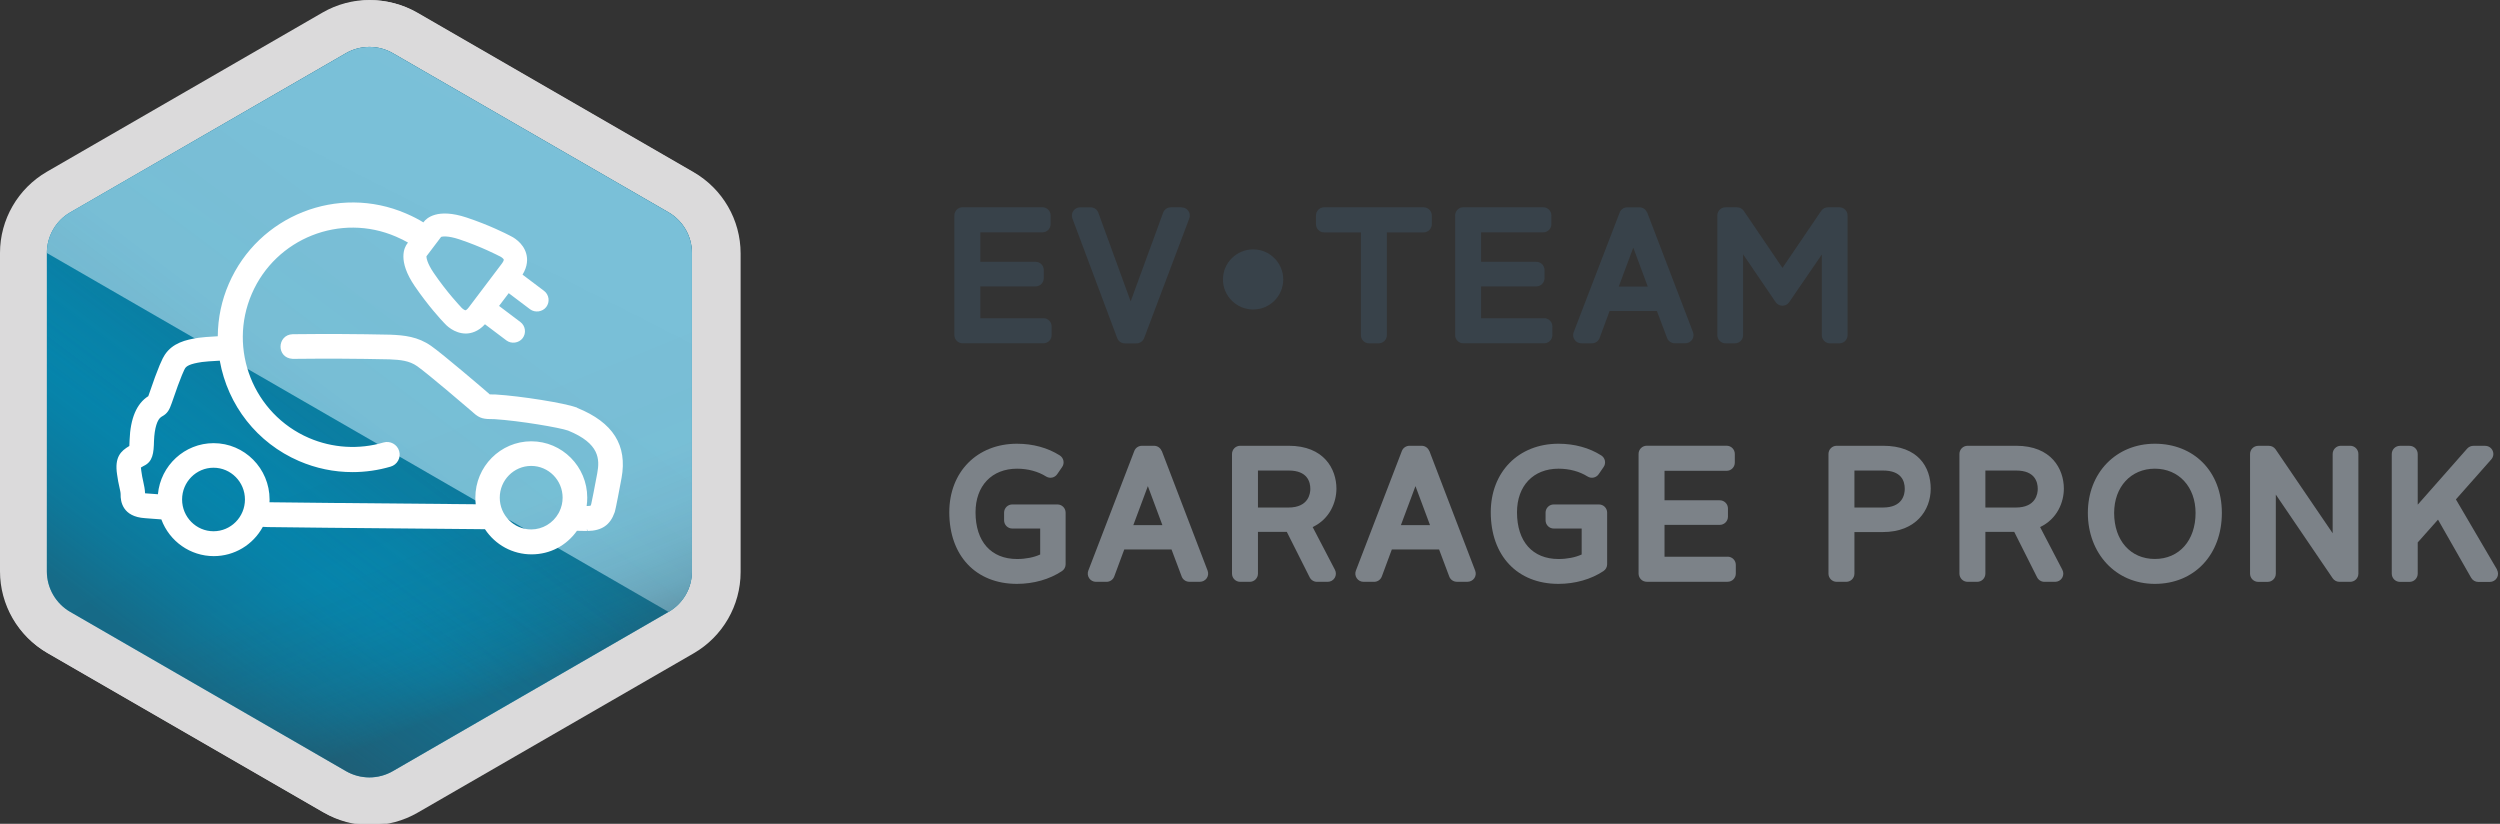 <svg width="525" height="173" xmlns="http://www.w3.org/2000/svg" xmlns:xlink="http://www.w3.org/1999/xlink">
 <rect width="100%" height="100%" fill="#333333" stroke="none"/>
 <defs>
  <linearGradient y2="0.882" x2="0.25" y1="0.117" x1="0.75" data-name="Naamloos verloop 36" id="Naamloos_verloop_36">
   <stop stop-color="#2f3f47" offset="0.16"/>
   <stop stop-opacity="0" stop-color="#2f3f47" offset="0.75"/>
  </linearGradient>
  <linearGradient y2="0.152" x2="0.75" y1="0.682" x1="0.482" data-name="Naamloos verloop 3" id="Naamloos_verloop_3">
   <stop stop-color="#008eb9" offset="0"/>
   <stop stop-color="#028fb9" offset="0.25"/>
   <stop stop-color="#0b92bb" offset="0.42"/>
   <stop stop-color="#1a98bf" offset="0.56"/>
   <stop stop-color="#2fa1c5" offset="0.69"/>
   <stop stop-color="#4baccc" offset="0.82"/>
   <stop stop-color="#6cbad4" offset="0.93"/>
   <stop stop-color="#87c5db" offset="1"/>
  </linearGradient>
  <linearGradient y2="0.342" x2="0.5" y1="0.836" x1="0.741" data-name="Naamloos verloop 26" id="Naamloos_verloop_26">
   <stop stop-color="#2f3f47" offset="0.04"/>
   <stop stop-opacity="0.87" stop-color="#2f3f47" offset="0.07"/>
   <stop stop-opacity="0.55" stop-color="#2f3f47" offset="0.16"/>
   <stop stop-opacity="0.3" stop-color="#2f3f47" offset="0.27"/>
   <stop stop-opacity="0.13" stop-color="#2f3f47" offset="0.4"/>
   <stop stop-opacity="0.03" stop-color="#2f3f47" offset="0.57"/>
   <stop stop-opacity="0" stop-color="#2f3f47" offset="1"/>
  </linearGradient>
  <linearGradient y2="0.117" x2="0.75" y1="0.882" x1="0.25" data-name="Naamloos verloop 16" id="Naamloos_verloop_16">
   <stop stop-color="#2f3f47" offset="0"/>
   <stop stop-opacity="0" stop-color="#2f3f47" offset="0.75"/>
  </linearGradient>
  <linearGradient y2="0.882" x2="0.25" y1="0.118" x1="0.75" id="linear-gradient">
   <stop stop-color="#323e48" offset="0.16"/>
   <stop stop-opacity="0" stop-color="#323e48" offset="0.75"/>
  </linearGradient>
  <linearGradient xlink:href="#Naamloos_verloop_3" y2="88.5" x2="158.43" y1="151.43" x1="122.09" data-name="Naamloos verloop 3" id="Naamloos_verloop_3-2"/>
  <linearGradient y2="0.342" x2="0.5" y1="0.836" x1="0.741" id="linear-gradient-2">
   <stop stop-color="#323e48" offset="0.04"/>
   <stop stop-opacity="0.85" stop-color="#323e48" offset="0.07"/>
   <stop stop-opacity="0.54" stop-color="#323e48" offset="0.16"/>
   <stop stop-opacity="0.3" stop-color="#323e48" offset="0.27"/>
   <stop stop-opacity="0.13" stop-color="#323e48" offset="0.4"/>
   <stop stop-opacity="0.03" stop-color="#323e48" offset="0.57"/>
   <stop stop-opacity="0" stop-color="#323e48" offset="1"/>
  </linearGradient>
  <linearGradient y2="0.118" x2="0.75" y1="0.882" x1="0.25" id="linear-gradient-3">
   <stop stop-color="#323e48" offset="0"/>
   <stop stop-opacity="0.98" stop-color="#323e48" offset="0"/>
   <stop stop-opacity="0.62" stop-color="#323e48" offset="0.1"/>
   <stop stop-opacity="0.34" stop-color="#323e48" offset="0.21"/>
   <stop stop-opacity="0.15" stop-color="#323e48" offset="0.34"/>
   <stop stop-opacity="0.03" stop-color="#323e48" offset="0.49"/>
   <stop stop-opacity="0" stop-color="#323e48" offset="0.75"/>
  </linearGradient>
 </defs>
 <g>
  <title>Layer 1</title>
  <g id="svg_50">
   <g id="svg_12">
    <path id="svg_13" fill="#dbdadb" d="m155.53,120.123c0,7.04 -3.77,13.56 -9.87,17.08l-57.94,33.45c-3.04,1.76 -6.45,2.65 -9.85,2.65s-6.82,-0.89 -9.86,-2.65l-57.94,-33.45c-6.1,-3.52 -9.86,-10.04 -9.86,-17.08l0,-66.9c0,-7.04 3.76,-13.55 9.86,-17.07l57.94,-33.46c6.09,-3.51 13.62,-3.51 19.71,0l57.94,33.46c6.11,3.53 9.87,10.03 9.87,17.07l0,66.9z" class="cls-6"/>
    <path id="svg_14" fill="#008eb9" d="m140.72,44.682l-57.94,-33.45c-3.04,-1.76 -6.81,-1.75 -9.86,0l-57.94,33.45c-3.05,1.76 -4.93,5.02 -4.93,8.54l0,66.9c0,3.53 1.88,6.77 4.93,8.53l57.94,33.46c1.53,0.88 3.22,1.32 4.93,1.32s3.41,-0.44 4.93,-1.32l57.94,-33.46c3.05,-1.76 4.93,-5 4.93,-8.53l0,-66.9c0,-3.52 -1.88,-6.78 -4.93,-8.54z" class="cls-3"/>
    <path id="svg_15" fill="url(#Naamloos_verloop_36)" opacity="0.55" mix-blend-mode="multiply" d="m140.72,44.682l-57.94,-33.45c-3.04,-1.76 -6.81,-1.75 -9.86,0l-57.94,33.45c-3.05,1.76 -4.93,5.02 -4.93,8.54l0,66.9c0,3.53 1.88,6.77 4.93,8.53l57.94,33.46c1.53,0.88 3.23,1.32 4.93,1.32s3.41,-0.44 4.93,-1.32l57.94,-33.46c3.05,-1.76 4.93,-5 4.93,-8.53l0,-66.9c0,-3.52 -1.88,-6.78 -4.93,-8.54z" class="cls-13"/>
    <path id="svg_16" fill="url(#Naamloos_verloop_3)" d="m140.72,128.653c3.05,-1.76 4.93,-5 4.93,-8.53l0,-66.9c0,-3.52 -1.88,-6.78 -4.93,-8.54l-57.94,-33.45c-3.04,-1.76 -6.81,-1.75 -9.86,0l-57.94,33.45c-3.05,1.76 -4.93,5.02 -4.93,8.54l130.67,75.43z" class="cls-2"/>
    <path id="svg_17" fill="url(#Naamloos_verloop_26)" opacity="0.33" mix-blend-mode="multiply" d="m14.98,128.653l57.94,33.46c1.53,0.88 3.23,1.32 4.93,1.32s3.41,-0.44 4.93,-1.32l57.94,-33.46c3.05,-1.76 4.93,-5 4.93,-8.53l0,-66.9l-130.67,75.43z" class="cls-14"/>
    <path id="svg_18" fill="url(#Naamloos_verloop_16)" opacity="0.44" mix-blend-mode="multiply" d="m140.72,44.682l-57.94,-33.45c-3.04,-1.76 -6.81,-1.75 -9.86,0l-57.94,33.45c-3.05,1.76 -4.93,5.02 -4.93,8.54l0,66.9c0,3.53 1.88,6.77 4.93,8.53l57.94,33.46c1.53,0.88 3.23,1.32 4.93,1.32s3.41,-0.44 4.93,-1.32l57.94,-33.46c3.05,-1.76 4.93,-5 4.93,-8.53l0,-66.9c0,-3.52 -1.88,-6.78 -4.93,-8.54z" class="cls-12"/>
    <path id="svg_19" fill="#fff" d="m121.49,85.733l-0.07,-0.03c-2.51,-0.93 -11.75,-2.41 -17.06,-2.74c-0.05,0 -0.1,0 -0.16,0c-0.32,0 -0.76,0 -1.07,-0.01c-0.11,-0.1 -0.23,-0.21 -0.38,-0.34c-0.74,-0.64 -9.49,-8.14 -11.94,-9.85c-2.81,-1.97 -5.66,-2.24 -8.59,-2.36c-7,-0.15 -13.33,-0.19 -20.52,-0.1c-1.66,0.05 -2.54,1.34 -2.56,2.59c-0.01,1.19 0.78,2.5 2.57,2.59c7.18,-0.08 13.46,-0.05 20.34,0.1c2.26,0.1 4.13,0.26 5.81,1.44c2.11,1.47 10.34,8.5 11.5,9.51c0.09,0.08 0.18,0.16 0.3,0.27c1.4,1.28 2.24,1.35 4.43,1.35l0,0c5.29,0.33 13.77,1.78 15.48,2.41c6.67,2.71 6.66,6.05 6.12,8.97c-0.52,2.79 -1.14,5.99 -1.27,6.5c-0.06,0.16 -0.11,0.27 -0.13,0.32c-0.11,0.03 -0.33,0.06 -0.71,0.07l-0.12,0c0.09,-0.58 0.13,-1.17 0.13,-1.76c0,-6.54 -5.28,-11.85 -11.76,-11.85s-11.76,5.32 -11.76,11.85c0,0.46 0.03,0.92 0.08,1.38c-4.6,-0.04 -39.16,-0.34 -43.35,-0.42c0.01,-0.2 0.02,-0.39 0.02,-0.57c0,-6.54 -5.28,-11.85 -11.76,-11.85c-6.09,0 -11.15,4.68 -11.71,10.74l-0.85,-0.06c-1.27,-0.1 -1.53,-0.12 -1.62,-0.12c-0.09,0 -0.17,-0.01 -0.24,-0.02c-0.02,-0.84 -0.2,-1.64 -0.38,-2.47c-0.15,-0.66 -0.3,-1.35 -0.4,-2.15l0,-0.09c-0.06,-0.33 -0.09,-0.55 -0.09,-0.7c0.14,-0.09 0.32,-0.19 0.48,-0.28l0.09,-0.05c1.94,-0.89 2.13,-2.68 2.18,-5.3c0.1,-2.63 0.68,-4.51 1.55,-5.02c0.06,-0.03 0.11,-0.06 0.18,-0.11c1.09,-0.59 1.52,-1.38 2,-2.79c2.03,-5.97 2.69,-7.12 2.81,-7.29c0.29,-0.44 0.94,-0.94 3.56,-1.32c0.62,-0.09 1.94,-0.19 3.74,-0.28c1.68,9.43 7.88,17.3 16.65,21.09c3.57,1.54 7.36,2.33 11.26,2.33c2.72,0 5.41,-0.39 8,-1.15c0.68,-0.2 1.24,-0.65 1.58,-1.27c0.34,-0.62 0.41,-1.34 0.21,-2.02c-0.41,-1.4 -1.89,-2.2 -3.29,-1.79c-5.16,1.52 -10.72,1.18 -15.66,-0.95c-11.67,-5.05 -17.05,-18.64 -12.01,-30.31c5.04,-11.67 18.64,-17.05 30.31,-12.01c1.02,0.44 1.81,0.83 2.52,1.25l-0.18,0.24c-0.55,0.73 -2.08,3.52 1.59,8.91c2.83,4.16 5.59,7.12 6.1,7.66c0.46,0.54 2.17,2.32 4.6,2.32l0.08,0c1.04,-0.02 2.55,-0.38 3.98,-1.95l4.51,3.41c0.42,0.32 0.93,0.49 1.46,0.49c0.77,0 1.48,-0.35 1.94,-0.96c0.39,-0.52 0.56,-1.16 0.47,-1.8s-0.42,-1.21 -0.94,-1.6l-4.48,-3.39l2.03,-2.68l4.48,3.38c0.42,0.32 0.93,0.49 1.46,0.49c0.77,0 1.47,-0.35 1.94,-0.96c0.39,-0.52 0.56,-1.16 0.47,-1.8c-0.09,-0.64 -0.42,-1.21 -0.94,-1.6l-4.51,-3.41c1.12,-1.81 1.06,-3.36 0.79,-4.36c-0.64,-2.39 -2.85,-3.56 -3.49,-3.86c-0.67,-0.35 -4.27,-2.19 -9.06,-3.78c-6.19,-2.06 -8.45,0.17 -8.99,0.9l-0.09,0.12c-1.06,-0.66 -2.19,-1.24 -3.63,-1.86c-14.35,-6.2 -31.07,0.42 -37.27,14.77c-1.52,3.51 -2.3,7.22 -2.32,11.03c-1.93,0.1 -3.32,0.21 -4.04,0.32c-2.73,0.4 -5.47,1.11 -7.11,3.58c-0.45,0.68 -1.29,2.29 -3.41,8.55c-0.02,0.05 -0.03,0.1 -0.05,0.14c-2.44,1.54 -3.77,4.64 -3.94,9.24c-0.01,0.49 -0.03,0.9 -0.05,1.23c-1.77,1.05 -3.15,2.3 -2.57,6.02c0.13,1.03 0.32,1.91 0.48,2.61c0.14,0.62 0.27,1.21 0.26,1.53c-0.04,1.41 0.36,4.72 5.14,5.01c0.13,0 0.67,0.05 1.49,0.11l1.93,0.15c1.71,4.63 6.11,7.72 11.02,7.72c4.31,0 8.23,-2.35 10.31,-6.16c0.51,0.03 0.89,0.05 1.02,0.05c2.39,0.07 37.7,0.38 44.75,0.44l0.91,0c2.2,3.32 5.83,5.29 9.78,5.29s7.35,-1.85 9.56,-4.96c1.2,0.02 1.98,0.03 2.09,0.04l0.13,0c3,-0.05 4.75,-1.25 5.68,-3.88c0.07,-0.19 0.25,-0.71 1.46,-7.24c1.26,-6.87 -1.78,-11.69 -9.3,-14.73l0.02,-0.1zm-3.03,18.92c0,1.02 -0.23,2.01 -0.68,2.94c-0.07,0.12 -0.14,0.24 -0.17,0.33c-1.17,2.1 -3.38,3.41 -5.76,3.41c-3.64,0 -6.61,-3 -6.61,-6.68s2.96,-6.68 6.61,-6.68s6.61,2.99 6.61,6.68zm-66.77,0.38c0,3.68 -2.96,6.68 -6.61,6.68s-6.61,-2.99 -6.61,-6.68s2.97,-6.68 6.61,-6.68s6.61,2.99 6.61,6.68zm38.15,-51.12l3.08,-4.08c0.29,-0.09 1.39,-0.28 3.79,0.51c4.49,1.49 7.98,3.29 8.39,3.5l0.15,0.07c0.36,0.16 0.8,0.53 0.84,0.71c0.01,0.06 -0.04,0.33 -0.4,0.81l-5.83,7.72l-0.05,0l-0.1,0.2l-0.98,1.3c-0.36,0.48 -0.61,0.6 -0.67,0.61c-0.2,0 -0.68,-0.34 -0.91,-0.61l-0.13,-0.15s-2.85,-2.98 -5.65,-7.1c-1.42,-2.09 -1.53,-3.2 -1.53,-3.51l0,0.02z" class="cls-4"/>
   </g>
   <path id="svg_22" fill="#dbdadb" d="m155.18,119.972c0,7.04 -3.76,13.55 -9.86,17.07l-57.89,33.42c-3.04,1.76 -6.45,2.64 -9.84,2.64s-6.81,-0.88 -9.85,-2.64l-57.89,-33.42c-6.1,-3.52 -9.85,-10.03 -9.85,-17.07l0,-66.85c0,-7.03 3.76,-13.53 9.85,-17.06l57.89,-33.43c6.08,-3.51 13.61,-3.51 19.69,0l57.89,33.43c6.1,3.53 9.86,10.03 9.86,17.06l0,66.85z" class="cls-6"/>
   <path id="svg_23" fill="#008eb9" d="m140.39,44.593l-57.89,-33.42c-3.04,-1.76 -6.8,-1.75 -9.85,0l-57.89,33.42c-3.05,1.76 -4.92,5.02 -4.92,8.54l0,66.85c0,3.52 1.88,6.77 4.92,8.52l57.89,33.43c1.53,0.88 3.22,1.32 4.93,1.32s3.4,-0.44 4.92,-1.32l57.89,-33.43c3.05,-1.76 4.92,-5 4.92,-8.52l0,-66.85c0,-3.52 -1.88,-6.77 -4.92,-8.54z" class="cls-3"/>
   <path id="svg_24" opacity="0.55" mix-blend-mode="multiply" fill="url(#linear-gradient)" d="m140.39,44.593l-57.89,-33.42c-3.04,-1.76 -6.8,-1.75 -9.85,0l-57.89,33.42c-3.05,1.76 -4.92,5.02 -4.92,8.54l0,66.85c0,3.52 1.88,6.77 4.92,8.52l57.89,33.43c1.53,0.88 3.23,1.32 4.93,1.32s3.4,-0.44 4.92,-1.32l57.89,-33.43c3.05,-1.76 4.92,-5 4.92,-8.52l0,-66.85c0,-3.52 -1.88,-6.77 -4.92,-8.54z" class="cls-9"/>
   <path id="svg_25" fill="url(#Naamloos_verloop_3-2)" d="m140.39,128.502c3.05,-1.76 4.92,-5 4.92,-8.52l0,-66.85c0,-3.52 -1.88,-6.77 -4.92,-8.54l-57.89,-33.42c-3.04,-1.76 -6.8,-1.75 -9.85,0l-57.89,33.42c-3.05,1.76 -4.92,5.02 -4.92,8.54l130.55,75.37z" class="cls-8"/>
   <path id="svg_26" opacity="0.33" fill="url(#linear-gradient-2)" mix-blend-mode="multiply" d="m14.76,128.502l57.89,33.43c1.53,0.88 3.23,1.32 4.93,1.32s3.4,-0.44 4.92,-1.32l57.89,-33.43c3.05,-1.76 4.92,-5 4.92,-8.52l0,-66.85l-130.55,75.37z" class="cls-10"/>
   <path id="svg_27" opacity="0.44" fill="url(#linear-gradient-3)" mix-blend-mode="multiply" d="m140.39,44.593l-57.89,-33.42c-3.04,-1.76 -6.8,-1.75 -9.85,0l-57.89,33.42c-3.05,1.76 -4.92,5.02 -4.92,8.54l0,66.85c0,3.52 1.88,6.77 4.92,8.52l57.89,33.43c1.53,0.88 3.23,1.32 4.93,1.32s3.4,-0.44 4.92,-1.32l57.89,-33.43c3.05,-1.76 4.92,-5 4.92,-8.52l0,-66.85c0,-3.52 -1.88,-6.77 -4.92,-8.54z" class="cls-11"/>
   <path id="svg_28" fill="#fff" d="m121.18,85.603l-0.07,-0.03c-2.51,-0.93 -11.75,-2.41 -17.05,-2.73l-0.15,0c-0.33,0 -0.76,0 -1.06,-0.02c-0.11,-0.1 -0.23,-0.21 -0.38,-0.34c-0.85,-0.74 -9.47,-8.12 -11.93,-9.84c-2.81,-1.97 -5.66,-2.24 -8.58,-2.36c-6.98,-0.15 -13.3,-0.18 -20.5,-0.1c-1.66,0.05 -2.54,1.34 -2.55,2.59c-0.01,1.19 0.78,2.5 2.57,2.59c7.18,-0.08 13.45,-0.05 20.32,0.1c2.26,0.1 4.12,0.26 5.81,1.44c2.11,1.48 10.33,8.49 11.49,9.5l0.3,0.27c1.4,1.27 2.23,1.35 4.39,1.35l0.04,0c5.29,0.33 13.75,1.78 15.47,2.4c6.66,2.71 6.65,6.04 6.12,8.96c-0.52,2.78 -1.14,5.98 -1.27,6.49c-0.06,0.16 -0.11,0.27 -0.13,0.32c-0.11,0.03 -0.33,0.06 -0.71,0.07l-0.12,0c0.09,-0.58 0.13,-1.17 0.13,-1.75c0,-6.53 -5.27,-11.84 -11.75,-11.84s-11.75,5.31 -11.75,11.84c0,0.46 0.03,0.92 0.08,1.38l-0.04,0c-25.27,-0.22 -40.5,-0.37 -43.27,-0.42c0,-0.19 0.02,-0.38 0.02,-0.57c0,-6.53 -5.27,-11.84 -11.75,-11.84c-6.08,0 -11.14,4.68 -11.7,10.73l-1.08,-0.08c-1.07,-0.08 -1.3,-0.1 -1.38,-0.1c-0.09,0 -0.17,-0.01 -0.24,-0.02c-0.02,-0.84 -0.2,-1.63 -0.38,-2.47c-0.15,-0.66 -0.3,-1.35 -0.41,-2.24c-0.05,-0.32 -0.07,-0.55 -0.08,-0.7c0.15,-0.09 0.33,-0.19 0.48,-0.28l0.09,-0.05c1.94,-0.89 2.12,-2.68 2.18,-5.3c0.1,-2.63 0.68,-4.51 1.55,-5.02l0.18,-0.11c1.09,-0.59 1.52,-1.38 2,-2.79c2.03,-5.97 2.69,-7.11 2.8,-7.29c0.29,-0.44 0.94,-0.94 3.55,-1.32c0.63,-0.09 1.94,-0.19 3.73,-0.28c1.68,9.42 7.87,17.28 16.63,21.07c3.57,1.54 7.35,2.33 11.25,2.33c2.72,0 5.41,-0.39 8,-1.15c0.68,-0.2 1.24,-0.65 1.58,-1.27c0.34,-0.62 0.41,-1.34 0.21,-2.01c-0.41,-1.4 -1.89,-2.2 -3.29,-1.79c-5.15,1.52 -10.71,1.18 -15.65,-0.95c-11.66,-5.04 -17.04,-18.63 -12,-30.28c5.04,-11.66 18.62,-17.04 30.28,-12c1.02,0.44 1.8,0.83 2.52,1.25l-0.18,0.24c-0.55,0.73 -2.08,3.51 1.59,8.9c2.84,4.16 5.59,7.12 6.1,7.65c0.46,0.54 2.16,2.31 4.67,2.31l0,0c1.04,-0.02 2.55,-0.38 3.98,-1.95l4.51,3.4c1.04,0.78 2.61,0.56 3.4,-0.47c0.39,-0.52 0.56,-1.15 0.47,-1.8c-0.09,-0.64 -0.42,-1.21 -0.94,-1.6l-4.48,-3.38l2.03,-2.68l4.48,3.38c1.04,0.78 2.61,0.56 3.4,-0.47c0.39,-0.52 0.56,-1.16 0.47,-1.8c-0.09,-0.64 -0.42,-1.21 -0.94,-1.6l-4.51,-3.4c1.12,-1.81 1.06,-3.35 0.79,-4.36c-0.64,-2.39 -2.84,-3.56 -3.48,-3.85c-0.67,-0.35 -4.27,-2.19 -9.05,-3.78c-6.18,-2.05 -8.44,0.17 -8.99,0.9l-0.09,0.12c-1.06,-0.66 -2.19,-1.24 -3.62,-1.86c-14.33,-6.2 -31.04,0.42 -37.24,14.75c-1.52,3.5 -2.29,7.21 -2.32,11.02c-1.93,0.1 -3.32,0.21 -4.03,0.32c-2.72,0.4 -5.47,1.1 -7.1,3.58c-0.45,0.67 -1.29,2.29 -3.41,8.54l-0.05,0.14c-2.44,1.54 -3.76,4.64 -3.93,9.23c-0.01,0.55 -0.03,0.94 -0.05,1.23c-1.77,1.05 -3.15,2.3 -2.57,6.02c0.13,1.03 0.32,1.9 0.48,2.61c0.14,0.62 0.27,1.21 0.26,1.53c-0.04,1.41 0.36,4.71 5.13,5c0.1,0 0.47,0.04 1.03,0.08l2.39,0.18c1.71,4.63 6.1,7.71 11.01,7.71c4.31,0 8.23,-2.35 10.3,-6.15c0.51,0.03 0.89,0.05 1.02,0.05c1.53,0.04 17.07,0.2 43.76,0.43l1.87,0.02c2.19,3.31 5.83,5.28 9.77,5.28s7.34,-1.85 9.55,-4.95l0,0c1.2,0.02 1.98,0.03 2.09,0.04l0,-0.43l0.01,0l0.12,0.43c3,-0.05 4.75,-1.25 5.68,-3.88c0.07,-0.19 0.25,-0.7 1.46,-7.24c1.26,-6.87 -1.78,-11.68 -9.29,-14.72l-0.05,-0.06zm-3.71,21.84c-0.07,0.12 -0.14,0.24 -0.17,0.33c-1.17,2.1 -3.38,3.41 -5.75,3.41c-3.64,0 -6.6,-2.99 -6.6,-6.67s2.96,-6.67 6.6,-6.67s6.6,2.99 6.6,6.67c0,1.02 -0.23,2.01 -0.68,2.93zm-66.03,-2.55c0,3.68 -2.96,6.67 -6.6,6.67s-6.6,-2.99 -6.6,-6.67s2.96,-6.67 6.6,-6.67s6.6,2.99 6.6,6.67zm38.12,-51.08l3.08,-4.07c0.29,-0.09 1.39,-0.28 3.79,0.51c4.66,1.55 8.22,3.42 8.38,3.5l0.15,0.07c0.36,0.16 0.8,0.53 0.84,0.71c0,0.06 -0.04,0.33 -0.4,0.81l-6.96,9.21c-0.36,0.48 -0.61,0.6 -0.67,0.61c-0.2,0 -0.68,-0.34 -0.91,-0.61l-0.13,-0.15s-2.84,-2.96 -5.65,-7.09c-1.42,-2.09 -1.53,-3.2 -1.53,-3.5l0.01,0zm31.46,32.2l0,0s0,0 0,0z" class="cls-4"/>
   <g id="svg_29">
    <g id="svg_30">
     <path id="svg_31" fill="#38424a" d="m219.12,66.832l-13.25,0l0,-6.69l11.6,0c0.95,0 1.72,-0.77 1.72,-1.72l0,-1.72c0,-0.95 -0.77,-1.72 -1.72,-1.72l-11.6,0l0,-6.19l13.04,0c0.95,0 1.72,-0.77 1.72,-1.72l0,-1.83c0,-0.95 -0.77,-1.72 -1.72,-1.72l-16.77,0c-0.95,0 -1.72,0.77 -1.72,1.72l0,25.13c0,0.95 0.77,1.72 1.72,1.72l16.98,0c0.95,0 1.72,-0.77 1.72,-1.72l0,-1.83c0,-0.95 -0.77,-1.72 -1.72,-1.72l0,0.01z" class="cls-7"/>
     <path id="svg_32" fill="#38424a" d="m248.13,43.532l-2.26,0c-0.72,0 -1.36,0.45 -1.61,1.13l-6.82,18.63l-6.79,-18.62c-0.25,-0.68 -0.89,-1.13 -1.61,-1.13l-2.23,0c-0.56,0 -1.09,0.28 -1.41,0.74c-0.32,0.46 -0.39,1.05 -0.2,1.58l9.41,25.13c0.25,0.67 0.89,1.12 1.61,1.12l2.44,0c0.71,0 1.35,-0.44 1.61,-1.11l9.48,-25.13c0.2,-0.53 0.13,-1.12 -0.19,-1.58c-0.32,-0.46 -0.85,-0.74 -1.41,-0.74l-0.02,-0.02z" class="cls-7"/>
     <path id="svg_33" fill="#38424a" d="m263.17,52.373c-3.5,0 -6.35,2.83 -6.35,6.31s2.85,6.31 6.35,6.31s6.31,-2.83 6.31,-6.31s-2.83,-6.31 -6.31,-6.31z" class="cls-7"/>
     <path id="svg_34" fill="#38424a" d="m298.97,43.532l-20.9,0c-0.95,0 -1.72,0.77 -1.72,1.72l0,1.83c0,0.95 0.77,1.72 1.72,1.72l7.72,0l0,21.58c0,0.95 0.77,1.72 1.72,1.72l2.01,0c0.95,0 1.72,-0.77 1.72,-1.72l0,-21.58l7.72,0c0.95,0 1.72,-0.77 1.72,-1.72l0,-1.83c0,-0.95 -0.77,-1.72 -1.72,-1.72l0.01,0z" class="cls-7"/>
     <path id="svg_35" fill="#38424a" d="m324.28,66.832l-13.25,0l0,-6.69l11.6,0c0.95,0 1.72,-0.77 1.72,-1.72l0,-1.72c0,-0.95 -0.77,-1.72 -1.72,-1.72l-11.6,0l0,-6.19l13.04,0c0.95,0 1.72,-0.77 1.72,-1.72l0,-1.83c0,-0.95 -0.77,-1.72 -1.72,-1.72l-16.77,0c-0.95,0 -1.72,0.77 -1.72,1.72l0,25.13c0,0.95 0.77,1.72 1.72,1.72l16.98,0c0.95,0 1.72,-0.77 1.72,-1.72l0,-1.83c0,-0.95 -0.77,-1.72 -1.72,-1.72l0,0.01z" class="cls-7"/>
     <path id="svg_36" fill="#38424a" d="m345.88,44.633c-0.25,-0.66 -0.89,-1.1 -1.6,-1.1l-2.55,0c-0.71,0 -1.35,0.44 -1.6,1.1l-9.66,25.13c-0.2,0.53 -0.13,1.12 0.19,1.59c0.32,0.47 0.85,0.74 1.42,0.74l2.23,0c0.72,0 1.36,-0.45 1.61,-1.12l2.1,-5.67l9.93,0l2.13,5.67c0.25,0.67 0.89,1.11 1.61,1.11l2.23,0c0.57,0 1.09,-0.28 1.42,-0.74c0.32,-0.47 0.39,-1.06 0.19,-1.59l-9.62,-25.13l-0.03,0.01zm-5.95,15.56l3.06,-8.19l3.05,8.19l-6.11,0z" class="cls-7"/>
     <path id="svg_37" fill="#38424a" d="m386.28,43.532l-2.41,0c-0.57,0 -1.1,0.28 -1.42,0.75l-8.13,11.98l-8.13,-11.98c-0.32,-0.47 -0.85,-0.75 -1.42,-0.75l-2.41,0c-0.95,0 -1.72,0.77 -1.72,1.72l0,25.13c0,0.95 0.77,1.72 1.72,1.72l1.97,0c0.95,0 1.72,-0.77 1.72,-1.72l0,-16.98l6.84,10.05c0.32,0.47 0.85,0.75 1.42,0.75l0,0c0.57,0 1.1,-0.28 1.42,-0.75l6.85,-10l0,16.93c0,0.95 0.77,1.72 1.72,1.72l1.97,0c0.95,0 1.72,-0.77 1.72,-1.72l0,-25.13c0,-0.95 -0.77,-1.72 -1.72,-1.72l0.01,0z" class="cls-7"/>
    </g>
    <g id="svg_38">
     <path id="svg_39" fill="#7c8288" d="m222.06,105.933l-9.48,0c-0.95,0 -1.72,0.77 -1.72,1.72l0,1.62c0,0.95 0.77,1.72 1.72,1.72l5.86,0l0,5.45c-1.32,0.61 -3.06,0.95 -4.85,0.95c-5.47,0 -8.73,-3.67 -8.73,-9.81c0,-5.57 3.43,-9.16 8.73,-9.16c2.25,0 4.41,0.58 6.09,1.64c0.78,0.49 1.81,0.28 2.33,-0.48l1.04,-1.51c0.27,-0.38 0.36,-0.86 0.27,-1.32s-0.37,-0.86 -0.76,-1.11c-2.53,-1.61 -5.64,-2.46 -9,-2.46c-8.37,0 -14.21,5.92 -14.21,14.39c0,9.13 5.58,15.04 14.21,15.04c3.5,0 6.86,-0.96 9.46,-2.69c0.48,-0.32 0.76,-0.85 0.76,-1.43l0,-10.84c0,-0.95 -0.77,-1.72 -1.72,-1.72z" class="cls-5"/>
     <path id="svg_40" fill="#7c8288" d="m243.95,94.713c-0.25,-0.66 -0.89,-1.1 -1.6,-1.1l-2.55,0c-0.71,0 -1.35,0.44 -1.6,1.1l-9.66,25.13c-0.2,0.53 -0.13,1.12 0.19,1.59c0.32,0.47 0.85,0.75 1.42,0.75l2.23,0c0.72,0 1.36,-0.45 1.61,-1.12l2.1,-5.67l9.93,0l2.13,5.67c0.25,0.67 0.89,1.11 1.61,1.11l2.23,0c0.57,0 1.09,-0.28 1.42,-0.74c0.32,-0.47 0.39,-1.06 0.19,-1.59l-9.62,-25.13l-0.03,0zm-5.95,15.56l3.05,-8.19l3.05,8.19l-6.11,0l0.01,0z" class="cls-5"/>
     <path id="svg_41" fill="#7c8288" d="m280.65,102.623c0,-4.15 -2.62,-9.01 -10.01,-9.01l-10.2,0c-0.95,0 -1.72,0.77 -1.72,1.72l0,25.13c0,0.95 0.77,1.72 1.72,1.72l2.01,0c0.95,0 1.72,-0.77 1.72,-1.72l0,-8.77l6.06,0l4.8,9.54c0.29,0.58 0.89,0.95 1.53,0.95l2.26,0c0.6,0 1.16,-0.31 1.47,-0.83c0.31,-0.51 0.33,-1.15 0.05,-1.69l-4.68,-8.98c3.64,-1.72 4.99,-5.26 4.99,-8.07l0,0.01zm-16.48,-3.81l6.47,0c3.94,0 4.53,2.41 4.53,3.85c0,0.92 -0.33,3.92 -4.6,3.92l-6.4,0l0,-7.77z" class="cls-5"/>
     <path id="svg_42" fill="#7c8288" d="m300.14,94.713c-0.25,-0.66 -0.89,-1.1 -1.6,-1.1l-2.55,0c-0.71,0 -1.35,0.44 -1.6,1.1l-9.66,25.13c-0.2,0.53 -0.13,1.12 0.19,1.59c0.32,0.47 0.85,0.75 1.42,0.75l2.23,0c0.72,0 1.36,-0.45 1.61,-1.12l2.1,-5.67l9.93,0l2.13,5.67c0.25,0.67 0.89,1.11 1.61,1.11l2.23,0c0.57,0 1.09,-0.28 1.42,-0.74s0.39,-1.06 0.19,-1.59l-9.62,-25.13l-0.03,0zm-5.95,15.56l3.06,-8.19l3.05,8.19l-6.11,0z" class="cls-5"/>
     <path id="svg_43" fill="#7c8288" d="m335.77,105.933l-9.48,0c-0.95,0 -1.72,0.77 -1.72,1.72l0,1.62c0,0.95 0.77,1.72 1.72,1.72l5.86,0l0,5.45c-1.32,0.61 -3.06,0.95 -4.85,0.95c-5.47,0 -8.73,-3.67 -8.73,-9.81c0,-5.57 3.43,-9.16 8.73,-9.16c2.25,0 4.41,0.58 6.09,1.64c0.78,0.49 1.8,0.28 2.33,-0.48l1.04,-1.51c0.27,-0.38 0.36,-0.86 0.27,-1.32c-0.09,-0.46 -0.37,-0.86 -0.76,-1.11c-2.53,-1.61 -5.65,-2.46 -9,-2.46c-8.37,0 -14.21,5.92 -14.21,14.39c0,9.13 5.58,15.04 14.21,15.04c3.5,0 6.86,-0.96 9.46,-2.69c0.48,-0.32 0.77,-0.85 0.77,-1.43l0,-10.84c0,-0.95 -0.77,-1.72 -1.72,-1.72l-0.01,0z" class="cls-5"/>
     <path id="svg_44" fill="#7c8288" d="m362.8,116.912l-13.25,0l0,-6.69l11.6,0c0.95,0 1.72,-0.77 1.72,-1.72l0,-1.72c0,-0.95 -0.77,-1.72 -1.72,-1.72l-11.6,0l0,-6.19l13.04,0c0.95,0 1.72,-0.77 1.72,-1.72l0,-1.83c0,-0.95 -0.77,-1.72 -1.72,-1.72l-16.77,0c-0.95,0 -1.72,0.77 -1.72,1.72l0,25.13c0,0.95 0.77,1.72 1.72,1.72l16.98,0c0.95,0 1.72,-0.77 1.72,-1.72l0,-1.83c0,-0.95 -0.77,-1.72 -1.72,-1.72l0,0.01z" class="cls-5"/>
     <path id="svg_45" fill="#7c8288" d="m395.43,93.612l-9.73,0c-0.95,0 -1.72,0.77 -1.72,1.72l0,25.13c0,0.95 0.77,1.72 1.72,1.72l2.01,0c0.95,0 1.72,-0.77 1.72,-1.72l0,-8.73l5.97,0c6.94,0 10.05,-4.58 10.05,-9.11s-2.63,-9.01 -10.01,-9.01l-0.01,0zm-6,5.2l6,0c3.77,0 4.57,2.09 4.57,3.85c0,1.18 -0.45,3.92 -4.6,3.92l-5.97,0l0,-7.77z" class="cls-5"/>
     <path id="svg_46" fill="#7c8288" d="m433.41,102.623c0,-4.15 -2.62,-9.01 -10.01,-9.01l-10.2,0c-0.95,0 -1.72,0.77 -1.72,1.72l0,25.13c0,0.95 0.77,1.72 1.72,1.72l2.01,0c0.95,0 1.72,-0.77 1.72,-1.72l0,-8.77l6.06,0l4.8,9.54c0.29,0.58 0.89,0.95 1.53,0.95l2.26,0c0.6,0 1.16,-0.31 1.47,-0.83c0.31,-0.51 0.33,-1.15 0.05,-1.69l-4.68,-8.98c3.64,-1.72 4.99,-5.26 4.99,-8.07l0,0.01zm-16.48,-3.81l6.47,0c3.94,0 4.53,2.41 4.53,3.85c0,0.92 -0.33,3.92 -4.6,3.92l-6.4,0l0,-7.77z" class="cls-5"/>
     <path id="svg_47" fill="#7c8288" d="m452.52,93.183c-8.15,0 -14.07,6.11 -14.07,14.54s5.79,14.89 14.07,14.89s14.07,-6.12 14.07,-14.89s-5.92,-14.54 -14.07,-14.54zm0,24.2c-5.11,0 -8.55,-3.88 -8.55,-9.66c0,-5.48 3.52,-9.3 8.55,-9.3s8.55,3.83 8.55,9.3c0,5.78 -3.44,9.66 -8.55,9.66z" class="cls-5"/>
     <path id="svg_48" fill="#7c8288" d="m493.55,93.612l-1.97,0c-0.95,0 -1.72,0.77 -1.72,1.72l0,16.65l-11.98,-17.61c-0.32,-0.47 -0.85,-0.75 -1.42,-0.75l-2.23,0c-0.95,0 -1.72,0.77 -1.72,1.72l0,25.13c0,0.95 0.77,1.72 1.72,1.72l1.97,0c0.95,0 1.72,-0.77 1.72,-1.72l0,-16.61l11.94,17.57c0.32,0.47 0.85,0.75 1.42,0.75l2.26,0c0.95,0 1.72,-0.77 1.72,-1.72l0,-25.13c0,-0.95 -0.77,-1.72 -1.72,-1.72l0.01,0z" class="cls-5"/>
     <path id="svg_49" fill="#7c8288" d="m524.37,119.593l-8.63,-14.72l7.43,-8.4c0.45,-0.51 0.56,-1.23 0.28,-1.84c-0.28,-0.62 -0.89,-1.01 -1.57,-1.01l-2.48,0c-0.49,0 -0.96,0.21 -1.29,0.58l-10.39,11.78l0,-10.64c0,-0.95 -0.77,-1.72 -1.72,-1.72l-2.01,0c-0.95,0 -1.72,0.77 -1.72,1.72l0,25.13c0,0.95 0.77,1.72 1.72,1.72l2.01,0c0.95,0 1.72,-0.77 1.72,-1.72l0,-6.56l4.26,-4.79l6.96,12.21c0.31,0.54 0.88,0.87 1.49,0.87l2.44,0c0.62,0 1.18,-0.33 1.49,-0.86s0.3,-1.19 0,-1.72l0.01,-0.03z" class="cls-5"/>
    </g>
   </g>
  </g>
 </g>
</svg>